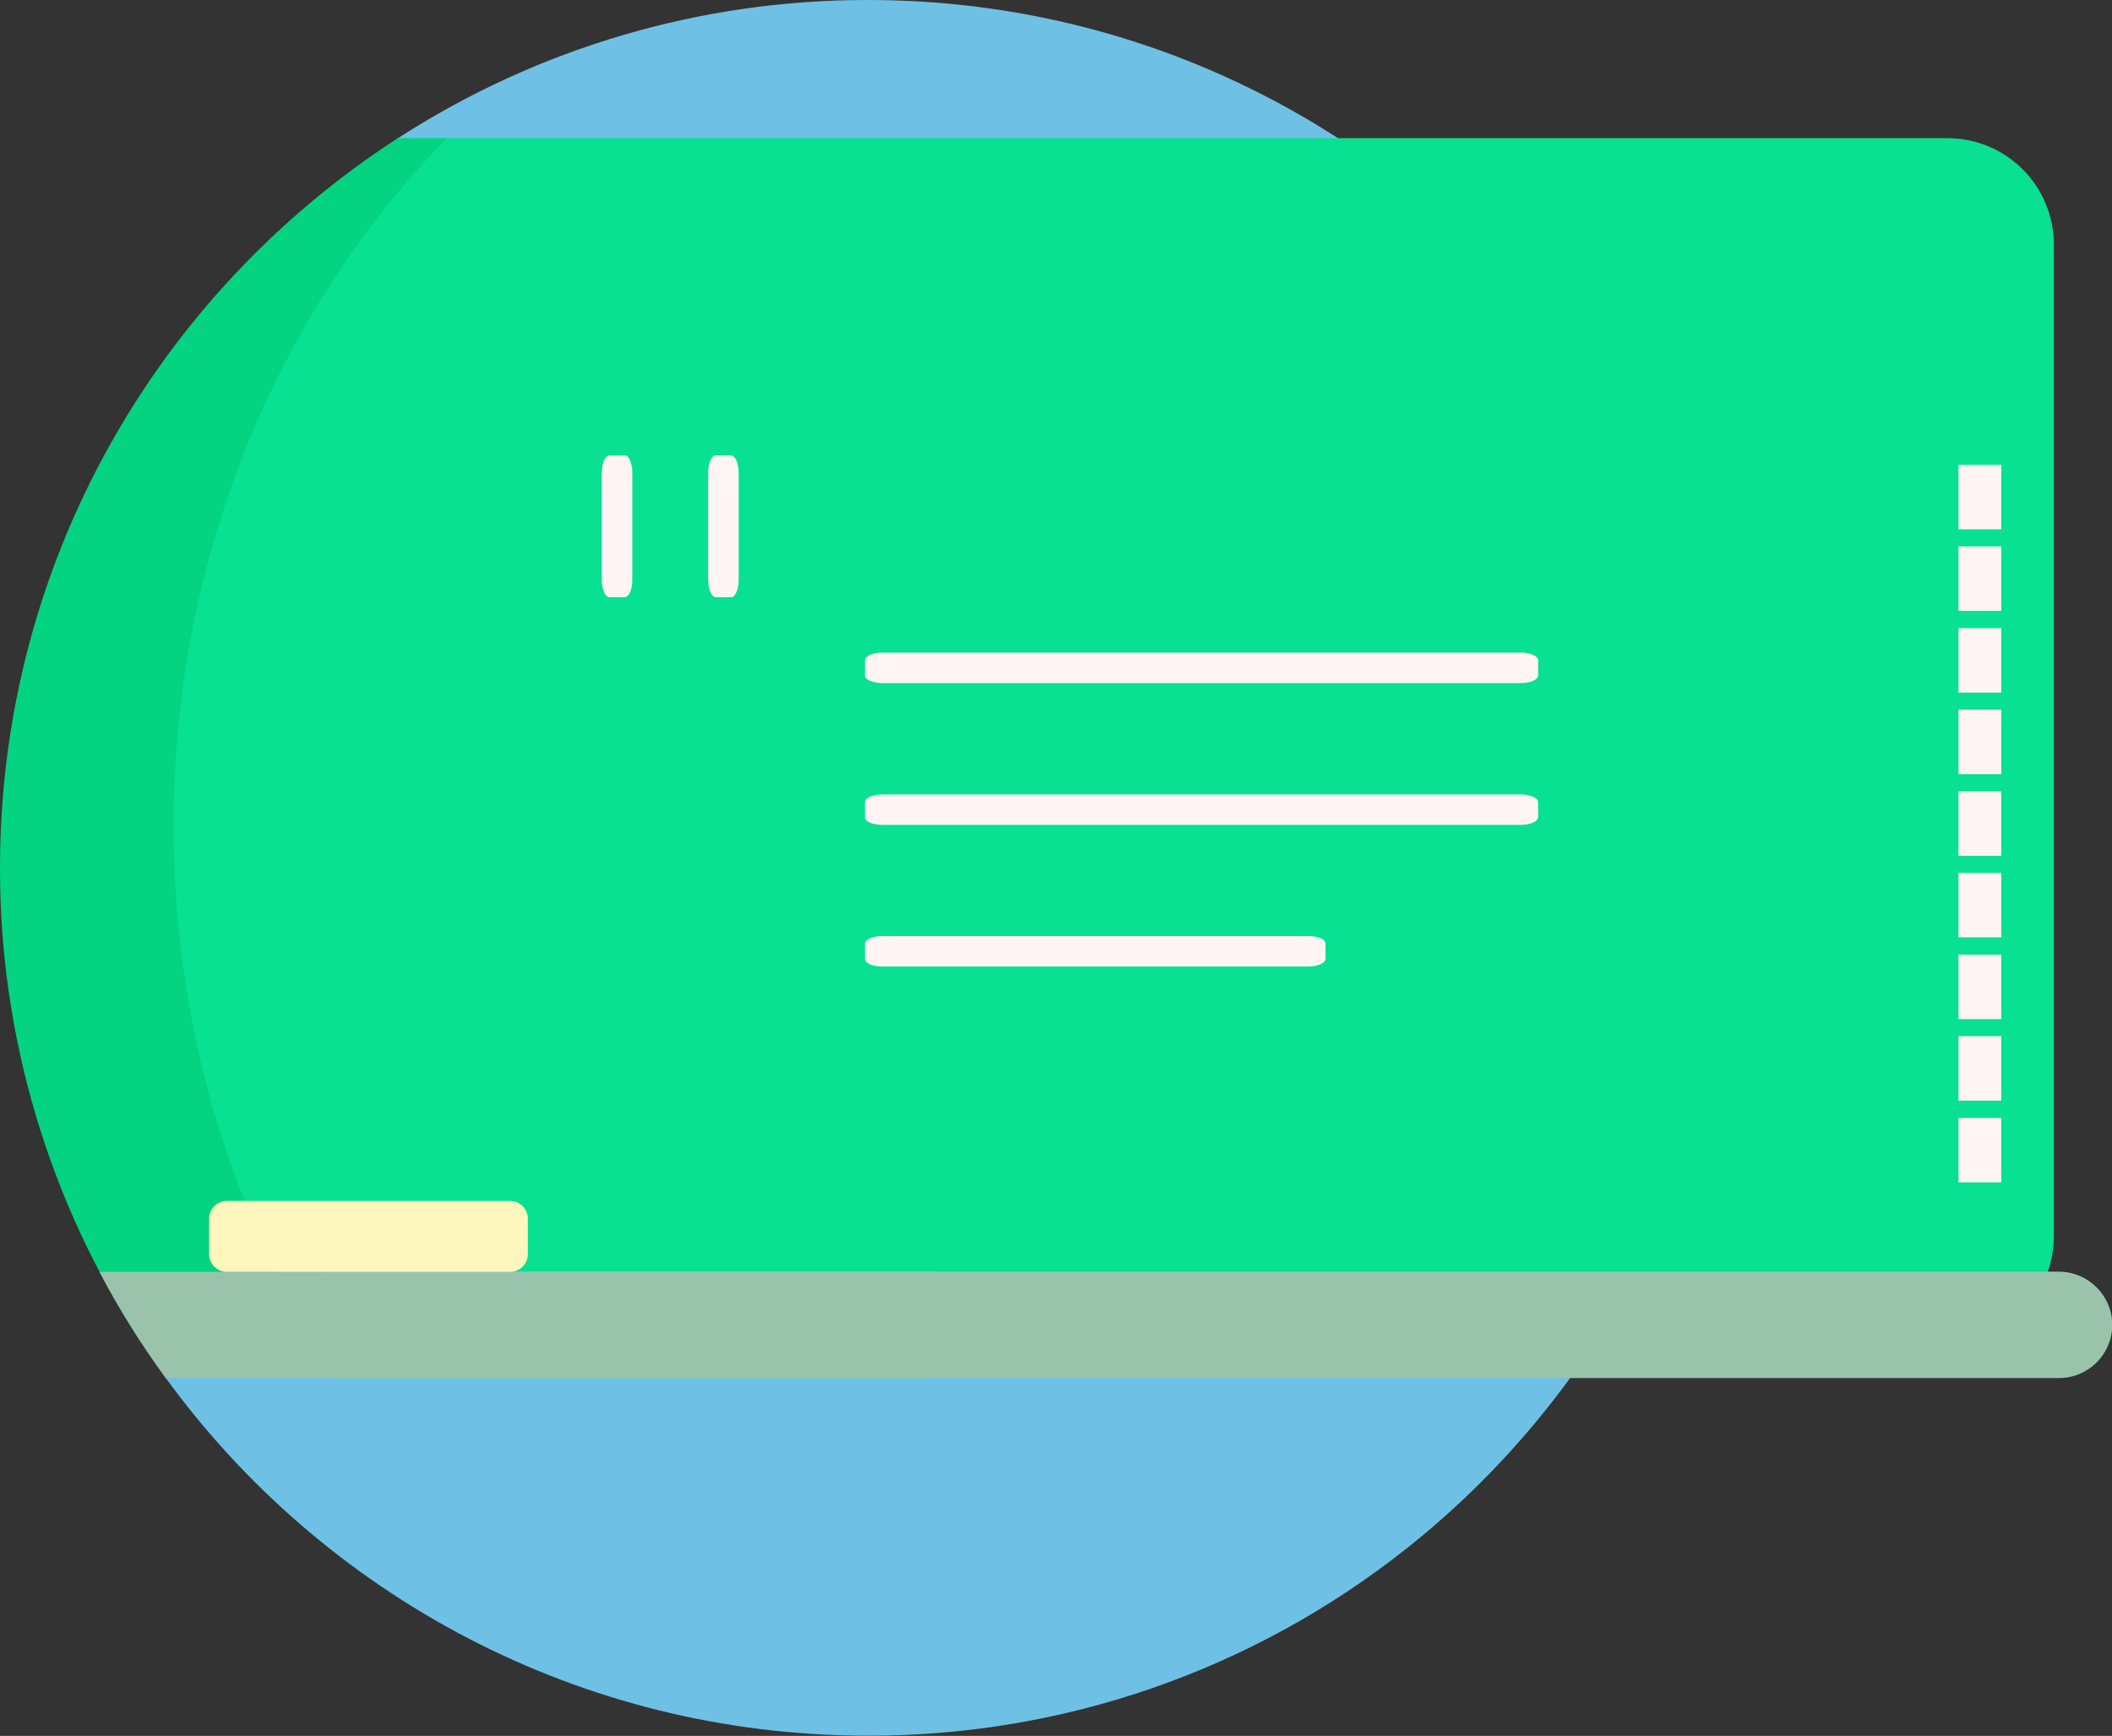 <?xml version="1.0" encoding="utf-8"?>
<!-- Generator: Adobe Illustrator 24.3.0, SVG Export Plug-In . SVG Version: 6.00 Build 0)  -->
<svg version="1.1" id="图层_1" xmlns="http://www.w3.org/2000/svg" xmlns:xlink="http://www.w3.org/1999/xlink" x="0px" y="0px"
	 viewBox="0 0 976.7 802.8" style="enable-background:new 0 0 976.7 802.8;" xml:space="preserve">
<rect x="0" y="0" width="976.7" height="802.8" fill="#333333" stroke="none"/>
<style type="text/css">
	.st0{fill:#6EC1E5;}
	.st1{fill:none;}
	.st2{fill:#08E092;}
	.st3{fill:#04D481;}
	.st4{fill:#99C4AB;}
	.st5{fill:#FDF7BD;}
	.st6{fill:#FFF5F5;}
</style>
<g id="图层_2_1_">
	<g id="图层_1-2">
		<path class="st0" d="M802.8,401.6C802.7,529,743,643,650,716.5c-70.8,56-158.4,86.4-248.6,86.2c-133.5,0-251.8-65.2-324.8-165.5
			c-3.3-4.7-2.2-11.1,2.5-14.4c1.7-1.2,3.8-1.9,6-1.9h67.3c27.1,0,49.1-22,49.1-49.1c0,0,0,0,0,0V113.1c0-14.8-6.7-28.9-18.2-38.2
			c-2.9-2.3-3.3-6.6-1-9.5c0.4-0.5,1-1,1.6-1.4C248.7,22.1,324.2-0.1,401.4,0C623.1,0,802.9,179.8,802.8,401.6z"/>
		<rect x="0.1" y="0" class="st1" width="820.8" height="803.8"/>
		<g>
			<path class="st2" d="M949.8,113.1v458.7c0,27.1-22,49.2-49.1,49.2c0,0,0,0,0,0H75.1C32.4,555.7,9.7,479.4,9.8,401.4
				c0-141.6,73.3-266,184-337.5h706.8C927.8,63.9,949.8,85.9,949.8,113.1C949.8,113,949.8,113.1,949.8,113.1L949.8,113.1z"/>
			<path class="st3" d="M80.3,382c0,88.2,24,170.2,65.3,238.9H65.3C22.6,555.7-0.1,479.4,0,401.4c0-141.6,73.3-266,184-337.5h22.6
				C128.8,143.6,80.3,256.6,80.3,382L80.3,382z"/>
		</g>
		<path class="st4" d="M457.1,612.7c0,13.6-11,24.6-24.6,24.6H76.6C65.2,621.7,55,605.3,46,588.2h386.5
			C446.1,588.1,457.1,599.1,457.1,612.7C457.1,612.7,457.1,612.7,457.1,612.7z"/>
		<path class="st4" d="M976.8,612.7c0,13.6-11,24.6-24.6,24.6H154c-13.6-0.3-24.4-11.5-24.1-25.1c0.3-13.2,10.9-23.8,24.1-24.1
			h798.2C965.8,588.2,976.8,599.2,976.8,612.7z"/>
		<path class="st5" d="M244.1,563.6V580c0,4.5-3.7,8.2-8.2,8.2l0,0H104.9c-4.5,0-8.2-3.7-8.2-8.2c0,0,0,0,0,0v-16.4
			c0-4.5,3.7-8.2,8.2-8.2c0,0,0,0,0,0h131.1C240.4,555.4,244.1,559.1,244.1,563.6C244.1,563.6,244.1,563.6,244.1,563.6L244.1,563.6z
			"/>
		<path class="st6" d="M400,312.4v-7.1c0-0.9,0.9-1.8,2.4-2.5c1.8-0.7,3.8-1.1,5.8-1h294.9c2-0.1,3.9,0.3,5.8,1
			c1.5,0.7,2.4,1.6,2.4,2.5v7.1c0,2-3.7,3.5-8.2,3.5H408.2c-2,0-3.9-0.3-5.8-1C400.9,314.3,400,313.4,400,312.4L400,312.4z
			 M711.3,370.9c0-0.9-0.9-1.8-2.4-2.5c-1.9-0.7-3.8-1-5.8-1H408.2c-2,0-3.9,0.3-5.8,1c-1.5,0.7-2.4,1.6-2.4,2.5v7.1
			c0,2,3.7,3.5,8.2,3.5h294.9c4.5,0,8.2-1.6,8.2-3.5V370.9z M604.8,432.9H408.2c-2,0-3.9,0.3-5.8,1c-1.5,0.7-2.4,1.6-2.4,2.5v7.1
			c0,2,3.7,3.5,8.2,3.5h196.6c4.5,0,8.2-1.6,8.2-3.5v-7.1C613,434.4,609.3,432.8,604.8,432.9L604.8,432.9z M288.9,210.6h-7.1
			c-0.9,0-1.8,0.9-2.5,2.4c-0.7,1.8-1,3.8-1,5.8v49.2c0,4.5,1.6,8.2,3.5,8.2h7.1c0.9,0,1.8-0.9,2.5-2.4c0.7-1.8,1.1-3.8,1-5.8v-49.2
			c0.1-2-0.3-3.9-1-5.8C290.8,211.4,289.9,210.6,288.9,210.6L288.9,210.6z M338,210.6H331c-0.9,0-1.8,0.9-2.5,2.4
			c-0.7,1.8-1.1,3.8-1,5.8v49.2c-0.1,2,0.3,3.9,1,5.8c0.7,1.5,1.6,2.4,2.5,2.4h7.1c2,0,3.5-3.7,3.5-8.2v-49.1
			C341.6,214.2,340,210.6,338,210.6L338,210.6z"/>
		<rect x="905.7" y="215" class="st6" width="19.8" height="29.8"/>
		<rect x="905.7" y="252.7" class="st6" width="19.8" height="29.8"/>
		<rect x="905.7" y="290.5" class="st6" width="19.8" height="29.8"/>
		<rect x="905.7" y="328.2" class="st6" width="19.8" height="29.8"/>
		<rect x="905.7" y="366" class="st6" width="19.8" height="29.8"/>
		<rect x="905.7" y="403.7" class="st6" width="19.8" height="29.8"/>
		<rect x="905.7" y="441.5" class="st6" width="19.8" height="29.8"/>
		<rect x="905.7" y="479.2" class="st6" width="19.8" height="29.8"/>
		<rect x="905.7" y="517" class="st6" width="19.8" height="29.8"/>
	</g>
</g>
</svg>
